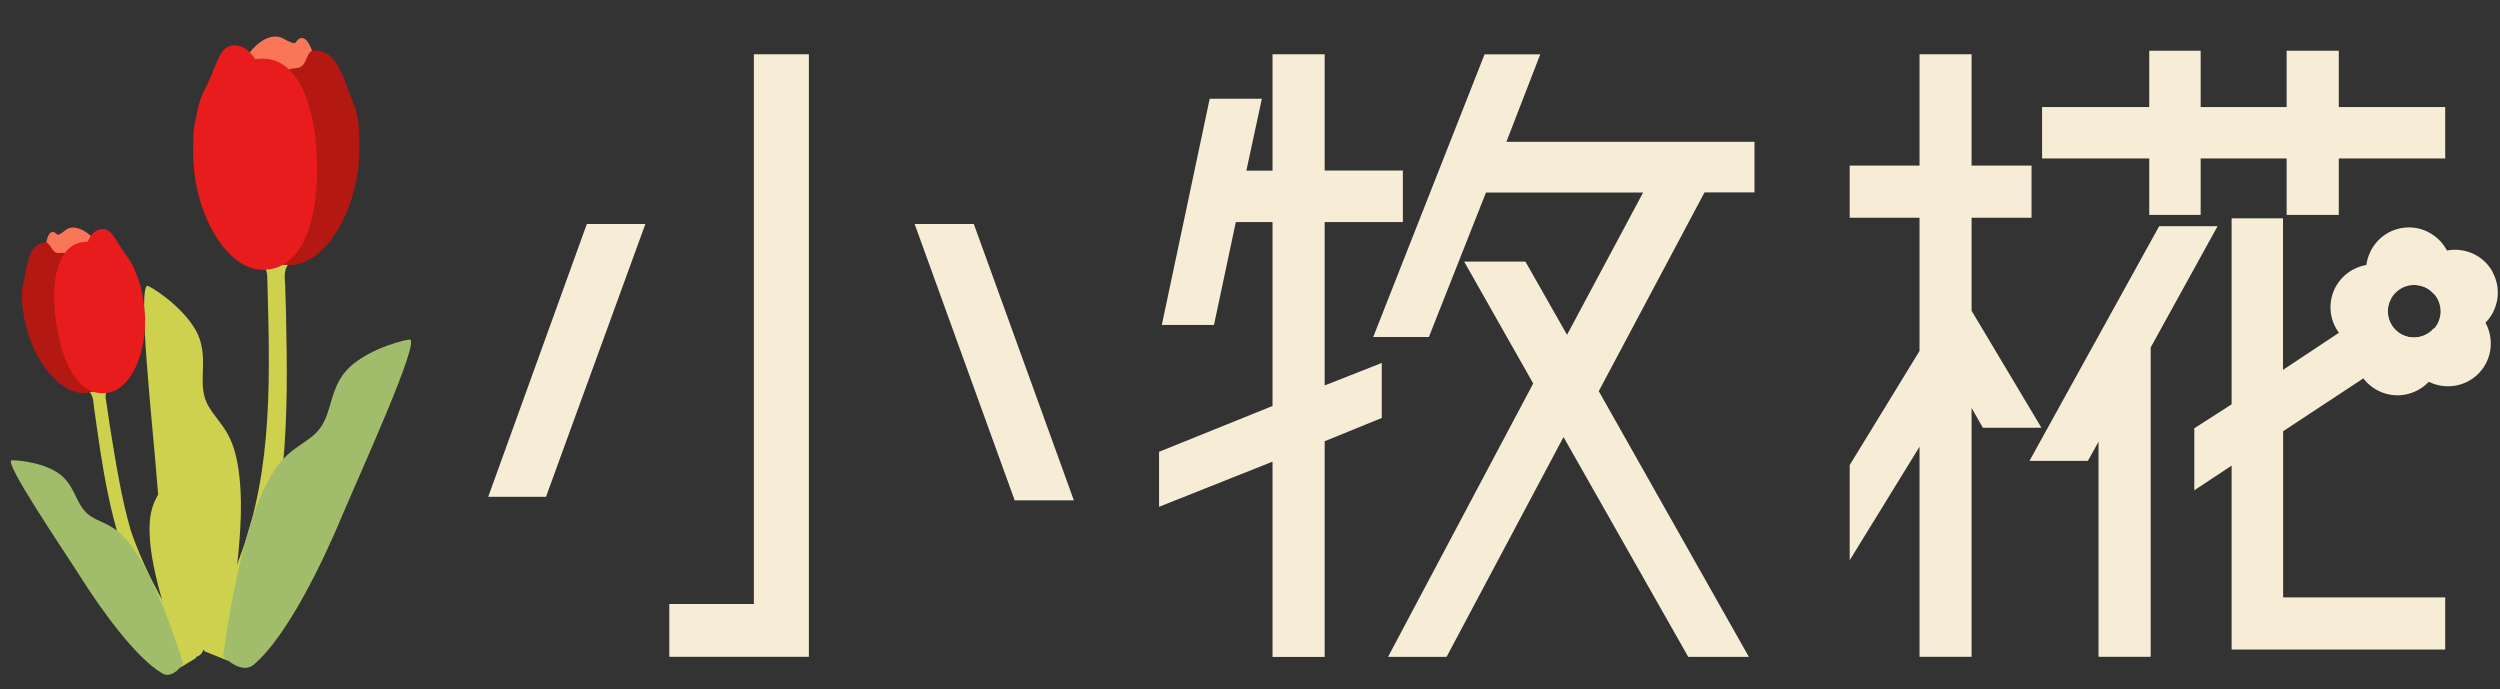 <?xml version="1.0" encoding="UTF-8"?>
<svg id="_レイヤー_2" data-name="レイヤー 2" xmlns="http://www.w3.org/2000/svg" viewBox="0 0 227.66 62.75">
  <rect x="0" y="0" width="227.66" height="62.75" fill="#333333" stroke="none"/>
  <defs>
    <style>
      .cls-1 {
        fill: #a1bd6c;
      }

      .cls-2 {
        fill: #cdd14d;
      }

      .cls-3 {
        fill: #f7edd6;
      }

      .cls-4 {
        fill: #e81c1c;
      }

      .cls-5 {
        fill: #fa7658;
      }

      .cls-6 {
        fill: #b31812;
      }
    </style>
  </defs>
  <g>
    <g>
      <path class="cls-2" d="M26.26,24.08c-.54.65-.25,1.58-.28,2.3,0,0,.07,2.28.07,2.28.09,4.61.16,9.13-.29,13.77-.88,6.18-2.95,11.9-4.99,17.74,0,0-2.18-.87-2.18-.87,1.15-2.77,2.23-5.6,3.2-8.44,3.15-8.21,2.77-16.93,2.55-25.57,0-.38-.06-.76-.41-1.11l2.34-.11h0Z"/>
      <g>
        <path class="cls-5" d="M29.2,10.28c0,4.91.66,8.9-2.47,8.9s-5.67-3.98-5.67-8.9,3.07-7.68,4.69-6.79c1.51.83.97.25,1.58,0,1.01-.41,1.88,3.11,1.88,6.79Z"/>
        <path class="cls-6" d="M27.58,5.93c.35-.38.46-1.35,1.02-1.35,1.43,0,2.21,1.06,2.95,3.17.17.49.7,1.79.89,2.35.28,1.26.29,1.83.29,3.42,0,5.31-2.96,10.62-6.34,10.62-3.39,0-3.7-4.53-4.47-9.78-.22-1.51,2.47-7.5,4.29-7.99.53-.27,1-.02,1.37-.44Z"/>
        <path class="cls-4" d="M23.94,5.34c-.24,0-.48.02-.71.05-.47-.78-1.14-1.26-1.87-1.26-1.43,0-1.55,1.76-2.61,3.8-.61,1.18-.67,1.7-.87,2.6-.28,1.26-.29,1.83-.29,3.42,0,5.31,2.96,10.62,6.34,10.62s4.95-3.88,4.95-9.19-1.56-10.04-4.95-10.04Z"/>
      </g>
      <path class="cls-2" d="M20.51,58.75s1.68-8.67,1.4-14c-.28-5.33-1.77-5.82-2.9-7.72-1.12-1.9-.07-3.83-.81-6.11-.74-2.28-3.74-4.42-4.71-4.88-1.06-.49.47,13.32.76,17.21.32,4.32,1.27,11.97,3.37,15.36.79,1.28,2.88.14,2.88.14Z"/>
      <path class="cls-1" d="M20.32,59.75s1.13-8.75,3.08-13.73c1.95-4.97,3.51-4.96,5.18-6.41,1.67-1.45,1.27-3.61,2.69-5.54,1.42-1.93,4.95-3.02,6.01-3.15,1.16-.14-4.64,12.49-6.14,16.09-1.67,4-4.98,10.96-8.04,13.52-1.15.96-2.78-.78-2.78-.78Z"/>
    </g>
    <g>
      <path class="cls-2" d="M9.8,35.49c-.36.49-.08,1.14-.04,1.66,0,0,.24,1.62.24,1.62.51,3.11,1.04,6.62,1.93,9.6,1.38,4.05,3.7,7.89,5.95,11.53,0,0-1.45.88-1.45.88-1.11-1.93-2.15-3.88-3.13-5.87-2.71-4.83-3.72-10.54-4.48-15.98,0,0-.23-1.64-.23-1.64-.11-.51-.01-1.21-.48-1.61,0,0,1.68-.21,1.68-.21h0Z"/>
      <g>
        <path class="cls-5" d="M4.34,26.21c.6,3.51.61,6.43,2.85,6.05s3.56-3.53,2.97-7.04c-.6-3.51-3.12-5.11-4.17-4.28-.98.78-.66.29-1.13.19-.77-.17-.96,2.45-.51,5.08Z"/>
        <path class="cls-6" d="M4.96,22.91c-.3-.23-.49-.91-.89-.84-1.02.17-1.45,1.03-1.72,2.62-.06.37-.28,1.36-.35,1.79-.05.94.02,1.34.21,2.48.65,3.79,3.4,7.22,5.82,6.81s2.09-3.68,2-7.52c-.03-1.1-2.67-5.05-4.03-5.18-.41-.13-.71.1-1.03-.14Z"/>
        <path class="cls-4" d="M7.49,22.05c.17-.03.34-.04.51-.05.24-.61.66-1.04,1.18-1.13,1.02-.17,1.32,1.07,2.32,2.39.58.77.68,1.13.94,1.75.35.87.43,1.27.62,2.41.65,3.79-.82,7.94-3.23,8.35-2.42.41-4-2.17-4.65-5.96-.65-3.79-.11-7.35,2.31-7.77Z"/>
      </g>
      <path class="cls-2" d="M16.43,59.74s-2.25-5.98-2.7-9.82.56-4.37,1.13-5.86c.57-1.49-.42-2.74-.16-4.46.25-1.72,2.13-3.61,2.77-4.06.69-.48,1.28,9.56,1.55,12.37.29,3.12.55,8.7-.54,11.37-.41,1.01-2.04.45-2.04.45Z"/>
      <path class="cls-1" d="M16.69,60.43s-1.87-6.11-3.87-9.42c-1.99-3.31-3.11-3.11-4.48-3.95s-1.35-2.42-2.6-3.63c-1.25-1.2-3.9-1.55-4.67-1.51-.84.04,4.83,8.35,6.34,10.74,1.68,2.65,4.89,7.22,7.38,8.67.94.55,1.89-.89,1.89-.89Z"/>
    </g>
  </g>
  <path class="cls-3" d="M44.46,45.24l8.98-24.84h5.33l-9.05,24.84h-5.26ZM68.65,55V4.94h5.01v54.87h-12.71v-4.81h7.7ZM88.68,20.4l9.11,25.16h-5.39l-9.11-25.16h5.39Z"/>
  <path class="cls-3" d="M120.63,20.21v14.89l5.2-2.05v5.01l-5.2,2.12v19.64h-4.75v-17.78l-10.33,4.11v-5.01l10.33-4.17v-16.75h-3.34l-1.99,9.37h-4.75l4.36-20.6h4.75l-1.41,6.55h2.38V4.94h4.75v10.59h7.12v4.69h-7.12ZM159.78,17.52h-4.56l-9.63,18.1,13.67,24.2h-5.52l-11.36-20.02-10.65,20.02h-5.33l13.22-24.9-6.29-11.1h5.58l3.79,6.67,6.93-12.96h-14.31l-5.2,13.16h-5.07l10.14-25.74h5.07l-3.08,7.96h22.59v4.62Z"/>
  <g>
    <polygon class="cls-3" points="179.54 28.3 179.54 19.83 185 19.83 185 15.08 179.54 15.08 179.54 4.94 174.8 4.94 174.8 15.08 168.44 15.08 168.44 19.83 174.8 19.83 174.8 31.96 168.44 42.35 168.44 51.02 174.8 40.68 174.8 59.81 179.54 59.81 179.54 37.15 180.57 38.95 185.9 38.95 179.54 28.3"/>
    <polygon class="cls-3" points="196.62 20.6 184.81 41.97 190.13 41.97 191.1 40.23 191.1 59.81 195.85 59.81 195.85 31.64 201.94 20.6 196.62 20.6"/>
    <path class="cls-3" d="M207.91,39.27l13.73-9.05v-.36c-.05.06-.1.13-.16.19-.95.92-2.47.9-3.39-.05-.76-.78-.87-1.94-.36-2.84l-9.83,6.52v-13.8h-4.68v16.94l-3.4,2.18v5.65l3.4-2.25v16.75h19.45v-4.75h-14.76v-15.15Z"/>
    <polygon class="cls-3" points="212.98 9.75 212.98 4.62 208.23 4.62 208.23 9.75 200.4 9.75 200.4 4.62 195.72 4.62 195.72 9.75 185.96 9.75 185.96 14.43 195.72 14.43 195.72 19.57 200.4 19.57 200.4 14.43 208.23 14.43 208.23 19.57 212.98 19.57 212.98 14.43 222.67 14.43 222.67 9.75 212.98 9.75"/>
    <path class="cls-3" d="M221.54,26.67s.07.09.11.13v-2.23l-2.09,1.39c.71-.08,1.45.15,1.98.7Z"/>
  </g>
  <path class="cls-3" d="M227.01,24.8c-.83-1.55-2.54-2.29-4.18-1.99-.78-1.47-2.43-2.35-4.15-2.04-1.73.31-2.97,1.71-3.19,3.36-1.64.28-2.99,1.58-3.23,3.32-.24,1.74.71,3.35,2.21,4.07-.24,1.65.58,3.33,2.16,4.09,1.58.76,3.4.36,4.55-.84,1.49.73,3.34.48,4.56-.79,1.21-1.26,1.4-3.12.6-4.59,1.16-1.19,1.49-3.03.66-4.58ZM221.52,30.07c-.95.92-2.47.9-3.39-.05-.92-.95-.9-2.47.05-3.39.95-.92,2.47-.9,3.39.05.92.95.9,2.47-.05,3.39Z"/>
</svg>